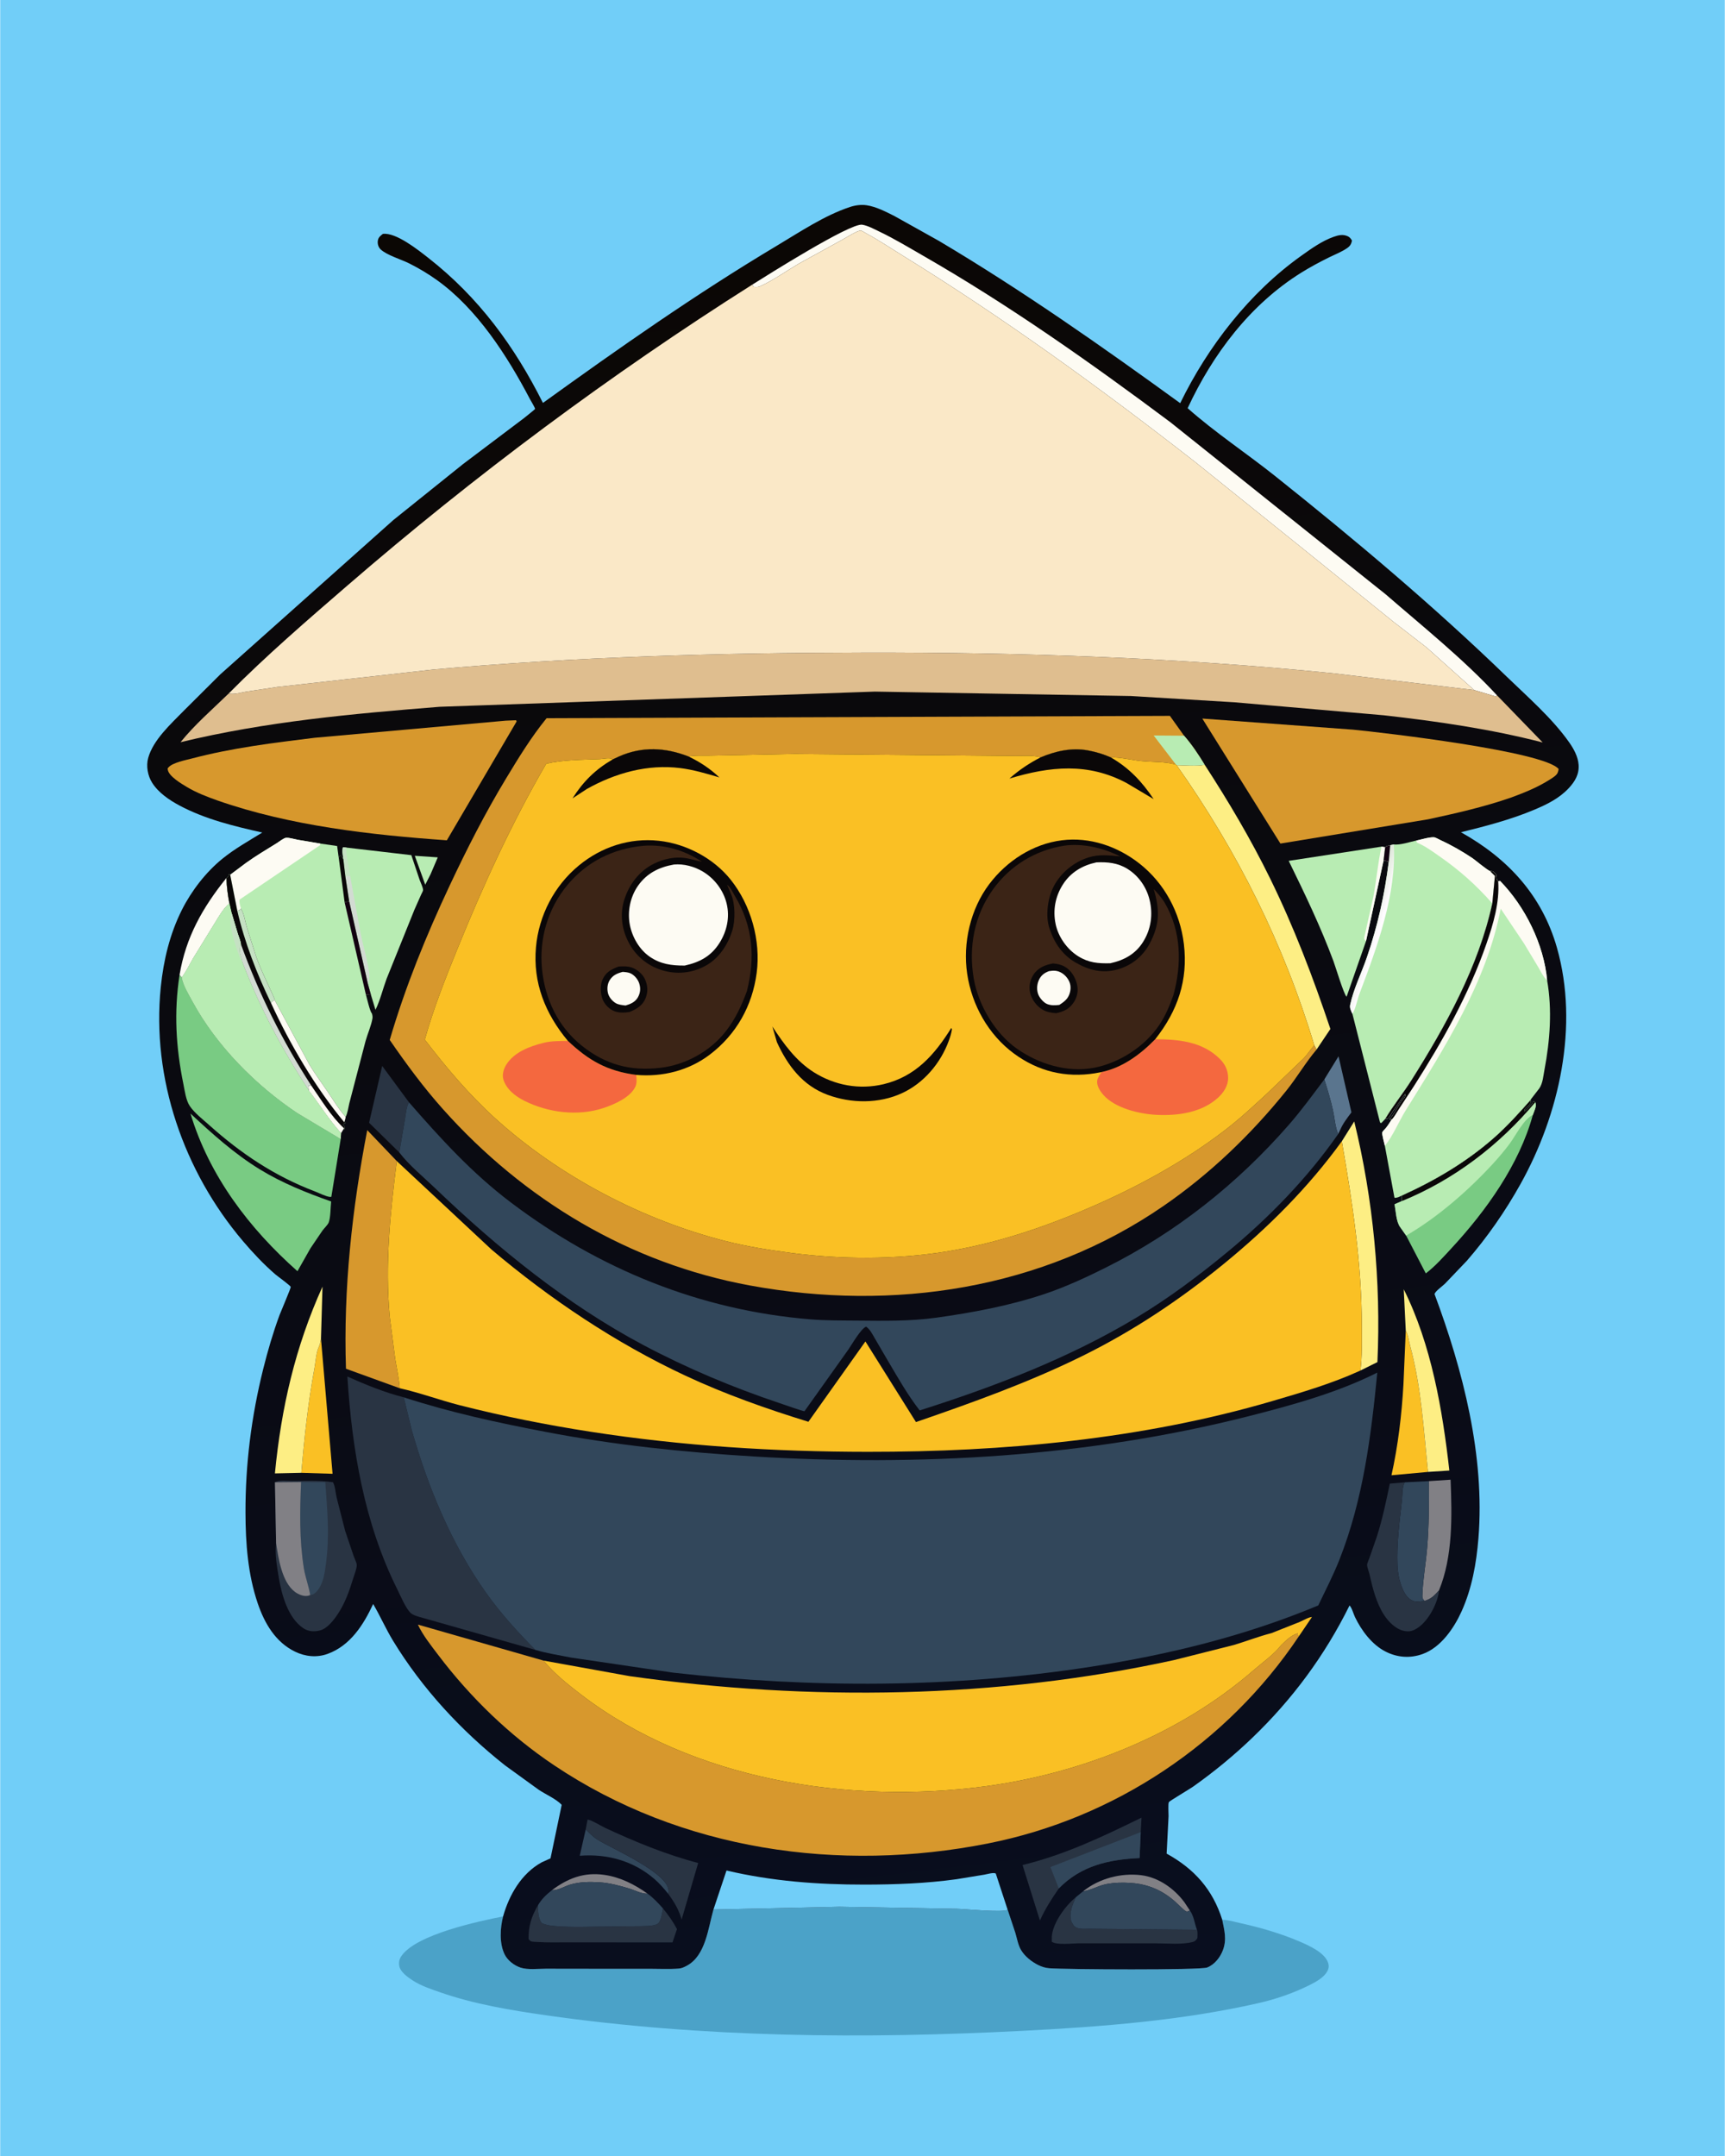 <svg version="1.1" xmlns="http://www.w3.org/2000/svg" style="display: block;" viewBox="0 0 1638 2048" width="1024" height="1280">
<defs>
	<linearGradient id="Gradient1" gradientUnits="userSpaceOnUse" x1="742.011" y1="175.944" x2="950.587" y2="1892.38">
		<stop class="stop0" offset="0" stop-opacity="1" stop-color="rgb(11,7,4)"/>
		<stop class="stop1" offset="1" stop-opacity="1" stop-color="rgb(9,14,31)"/>
	</linearGradient>
	<linearGradient id="Gradient2" gradientUnits="userSpaceOnUse" x1="1298.47" y1="880.083" x2="1309.35" y2="883.485">
		<stop class="stop0" offset="0" stop-opacity="1" stop-color="rgb(224,233,220)"/>
		<stop class="stop1" offset="1" stop-opacity="1" stop-color="rgb(255,252,255)"/>
	</linearGradient>
</defs>
<path transform="translate(0,0)" fill="rgb(113,206,248)" d="M -0 -0 L 1638 0 L 1638 2048 L -0 2048 L -0 -0 z"/>
<path transform="translate(0,0)" fill="rgb(75,162,200)" d="M 677.434 1813.9 L 797.047 1811.24 L 908.681 1813.18 C 916.502 1813.35 952.123 1817.04 956.865 1814.12 L 964.145 1836 C 965.738 1841.29 966.773 1847.69 969.605 1852.41 C 973.232 1858.45 979.607 1863.46 985.841 1866.58 C 989.276 1868.29 992.55 1869.33 996.393 1869.64 C 1011.69 1870.86 1139.69 1871.59 1146.4 1868.94 C 1153.45 1866.16 1158.88 1859.18 1161.42 1852.2 C 1165.11 1842.06 1162.69 1833.74 1160.69 1823.61 C 1166.18 1823.68 1172.61 1825.62 1178 1826.81 C 1196.9 1830.99 1216.17 1836.58 1234 1844.21 C 1242.81 1847.98 1258.11 1854.72 1261.23 1864.5 C 1262.25 1867.69 1261.88 1870.09 1260.19 1873 C 1257.02 1878.45 1249.77 1882.56 1244.28 1885.31 C 1228.55 1893.2 1212.2 1898.88 1195.04 1902.79 C 1122.12 1919.43 1045.59 1925.26 971.101 1929.1 C 820.601 1936.88 667.609 1935.7 518.236 1914.31 C 484.701 1909.51 450.175 1903.78 418.106 1892.59 C 409.047 1889.43 399.632 1886.37 391.543 1881.08 C 386.968 1878.08 379.99 1873.17 379.024 1867.43 C 378.389 1863.66 379.097 1860.84 381.269 1857.75 C 395.517 1837.52 454.331 1824.98 477.635 1820.44 C 474.816 1831.52 473.953 1845.79 478.99 1856.32 C 481.806 1862.2 488.108 1867.01 494.167 1869.04 C 501.079 1871.35 510.928 1870.09 518.317 1870.1 L 567.922 1870.17 L 617.065 1870.17 C 626.12 1870.17 635.482 1870.68 644.5 1869.96 C 647.352 1869.74 649.832 1868.52 652.312 1867.17 C 670.053 1857.53 672.4 1831.62 677.434 1813.9 z"/>
<path transform="translate(0,0)" fill="url(#Gradient1)" d="M 477.635 1820.44 C 483.415 1799.95 495.047 1779.64 514.316 1769.03 L 522.677 1765.26 L 533.301 1714.42 C 528.039 1708.84 518.062 1704.5 511.506 1700.14 L 479.521 1676.98 C 437.712 1643.91 400.891 1604.15 373.11 1558.56 C 366.224 1547.26 360.926 1535.05 354.227 1523.65 C 345.062 1543.44 332.477 1563.2 311.037 1571.01 C 300.747 1574.76 289.819 1573.67 280.049 1568.93 C 261.412 1559.87 251.013 1541.96 244.572 1522.98 C 235.218 1495.41 233.045 1466.02 232.962 1437.09 C 232.828 1390.84 238.606 1345.32 249.788 1300.42 C 254.089 1283.15 259.118 1265.97 265.271 1249.27 C 266.313 1246.44 276.211 1223.35 275.943 1222.45 C 275.534 1221.07 263.275 1212.22 261.397 1210.6 C 250.27 1200.99 240.04 1190.11 230.53 1178.91 C 174.387 1112.82 143.612 1024.41 152.519 937.5 C 155.135 911.979 161.084 887.066 172.683 864.053 C 181.73 846.104 195.379 828.444 210.99 815.751 C 222.772 806.171 236.036 798.791 248.913 790.843 C 222.109 784.808 194.82 778.236 170.424 765.243 C 160.606 760.014 150.264 753.042 144.234 743.433 C 140.08 736.812 138.439 727.572 140.558 719.941 C 145.331 702.755 162.098 687.689 174.243 675.246 L 209.116 640.528 L 373.424 493.972 L 439.731 440.732 L 497.5 397.163 C 498.446 396.428 508.003 388.746 508.019 388.522 C 508.097 387.365 503.86 380.482 503.131 379.092 C 481.636 338.113 452.983 293.441 414.902 266.127 C 406.541 260.13 397.7 254.849 388.506 250.236 C 380.698 246.319 367.656 242.602 361.472 237.037 C 358.941 234.76 357.954 230.812 358.9 227.543 C 359.611 225.083 361.548 223.643 363.5 222.164 C 376.032 220.662 396.915 237.395 406.676 245.035 C 454.445 282.423 488.473 328.878 515.475 382.742 C 587.831 330.58 660.831 279.295 737.461 233.529 C 759.257 220.511 782.87 204.609 807.098 196.625 C 812.116 194.971 817.743 194.182 823 194.986 C 831.979 196.359 841.117 201.088 849.194 205.152 L 891.59 228.831 C 971.033 276.053 1046.03 328.745 1120.75 382.976 C 1147.11 328.948 1186.43 278.163 1235.61 243.061 C 1245.12 236.276 1255.44 228.864 1266.5 224.959 C 1271.05 223.353 1275.38 222.32 1279.97 224.463 C 1281.88 225.352 1282.84 226.758 1283.9 228.5 C 1283.19 232.076 1282.02 233.854 1278.89 235.968 C 1273.92 239.324 1267.99 241.607 1262.6 244.259 C 1253.5 248.741 1244.33 253.643 1235.72 259.007 C 1187.2 289.243 1151.66 336.374 1127.83 387.748 C 1153.79 410.815 1183.66 430.466 1210.87 452.173 C 1286.87 512.795 1361.31 575.406 1431.19 643.054 C 1451.09 662.318 1474.18 682.392 1490.15 705.103 C 1494.57 711.378 1498.59 718.705 1499.16 726.5 C 1499.81 735.528 1495.61 742.503 1489.66 748.829 C 1480.52 758.538 1469.15 764.069 1457.06 769.172 C 1434.67 778.615 1410.93 784.741 1387.41 790.565 C 1431.93 815.397 1464.41 850.481 1478.57 900.237 C 1499.67 974.382 1480.89 1058.44 1444.01 1124.65 C 1429.62 1150.47 1412.42 1175.28 1393.04 1197.59 L 1372.12 1219.5 C 1369.7 1221.83 1363.07 1226.47 1362.31 1229.24 C 1389.38 1301.74 1410.29 1383.14 1404.02 1461.1 C 1402.1 1484.95 1397.87 1508.85 1387.94 1530.79 C 1380.72 1546.73 1368.26 1564.97 1351 1571.17 C 1339.15 1575.42 1327.03 1574.56 1315.81 1568.85 C 1302.84 1562.25 1292.92 1548.89 1286.74 1536.03 C 1285.33 1533.08 1283.81 1527.23 1281.59 1525.06 C 1258.09 1572.54 1227.46 1614.02 1189.22 1650.77 C 1171.83 1667.49 1152.6 1683.3 1132.88 1697.22 C 1129.91 1699.31 1110.52 1710.84 1110.01 1711.81 C 1109.08 1713.61 1109.77 1722.73 1109.7 1725.19 L 1107.87 1760.78 C 1134.19 1775.26 1151.61 1794.83 1160.69 1823.61 C 1162.69 1833.74 1165.11 1842.06 1161.42 1852.2 C 1158.88 1859.18 1153.45 1866.16 1146.4 1868.94 C 1139.69 1871.59 1011.69 1870.86 996.393 1869.64 C 992.55 1869.33 989.276 1868.29 985.841 1866.58 C 979.607 1863.46 973.232 1858.45 969.605 1852.41 C 966.773 1847.69 965.738 1841.29 964.145 1836 L 956.865 1814.12 C 952.123 1817.04 916.502 1813.35 908.681 1813.18 L 797.047 1811.24 L 677.434 1813.9 C 672.4 1831.62 670.053 1857.53 652.312 1867.17 C 649.832 1868.52 647.352 1869.74 644.5 1869.96 C 635.482 1870.68 626.12 1870.17 617.065 1870.17 L 567.922 1870.17 L 518.317 1870.1 C 510.928 1870.09 501.079 1871.35 494.167 1869.04 C 488.108 1867.01 481.806 1862.2 478.99 1856.32 C 473.953 1845.79 474.816 1831.52 477.635 1820.44 z"/>
<path transform="translate(0,0)" fill="rgb(184,236,179)" d="M 393.782 812.924 L 415.591 814.412 L 408.81 830.309 L 403.694 840.382 L 393.782 812.924 z"/>
<path transform="translate(0,0)" fill="rgb(129,128,133)" d="M 523.98 1795.52 C 539.102 1784.16 554.536 1778.19 573.754 1780.95 C 588.975 1783.13 602.464 1790 614.868 1798.82 C 608.948 1799.06 603 1795.62 597.366 1793.92 C 588.356 1791.21 578.877 1788.64 569.463 1788.04 C 560.129 1787.45 549.949 1787.5 540.975 1790.32 C 536.177 1791.83 530.479 1795.32 525.518 1795.51 L 523.98 1795.52 z"/>
<path transform="translate(0,0)" fill="rgb(129,128,133)" d="M 1028.49 1796.58 C 1043.6 1784.42 1064.43 1778.92 1083.65 1781.26 C 1100.1 1783.26 1115.15 1793.97 1124.82 1807.07 L 1129.92 1814.76 C 1128.95 1815.15 1128.04 1816.04 1127 1815.92 C 1125.15 1815.71 1117.07 1807.27 1115.24 1805.73 C 1106.38 1798.25 1098.15 1793.64 1087 1790.68 C 1076.13 1787.79 1058.38 1787.37 1047.43 1790.5 C 1041.72 1792.13 1035.62 1795.33 1029.93 1796.35 L 1028.49 1796.58 z"/>
<path transform="translate(0,0)" fill="rgb(50,71,91)" d="M 556.134 1737.7 C 559.653 1741.25 563.109 1744.81 567.358 1747.5 C 580.56 1755.83 635.382 1779.2 634.813 1796.48 L 634.7 1798.11 L 634.636 1799.2 C 630.618 1794.14 626.389 1789.27 621.5 1785.01 C 601.458 1767.57 576.391 1760.79 550.446 1762.81 L 556.134 1737.7 z"/>
<path transform="translate(0,0)" fill="rgb(90,117,142)" d="M 1257.62 1025.37 L 1271.13 1003.39 L 1283.38 1056.65 C 1279.43 1061.97 1275.5 1066.9 1272.84 1073 L 1270.82 1077.2 C 1267.89 1070.42 1267.5 1062.2 1265.91 1055 C 1263.73 1045.06 1260.75 1035.05 1257.62 1025.37 z"/>
<path transform="translate(0,0)" fill="rgb(253,251,243)" d="M 214.831 834.021 C 215.125 842.233 216.101 850.12 217.677 858.179 C 211.736 863.131 207.903 870.384 203.825 876.867 L 183.434 910.01 C 179.872 916.042 176.679 922.993 172.441 928.503 L 170.32 926.156 C 176.268 890.208 192.272 862.043 214.831 834.021 z"/>
<path transform="translate(0,0)" fill="rgb(41,52,67)" d="M 379.03 1094.71 L 350.343 1066.52 L 362.818 1012.56 L 388.263 1047.1 C 385.711 1051.33 385.359 1057.68 384.5 1062.58 L 379.03 1094.71 z"/>
<path transform="translate(0,0)" fill="rgb(250,192,36)" d="M 286.023 1399.05 C 288.808 1365.3 292.406 1332.67 298.512 1299.34 C 299.651 1293.12 300.082 1284.71 302.732 1279.15 C 303.857 1276.79 304.195 1274.15 304.664 1271.6 L 315.667 1399.96 L 286.023 1399.05 z"/>
<path transform="translate(0,0)" fill="rgb(41,52,67)" d="M 1136.65 1833.06 C 1137.56 1835 1137.08 1838.81 1137.09 1841 C 1135.68 1843.11 1135.04 1844.09 1132.5 1844.74 C 1122.08 1847.42 1108.01 1845.96 1097.12 1845.98 L 1024.72 1845.96 C 1018.22 1845.97 1003.7 1847.87 998.784 1844.5 L 998.793 1839.5 C 999.827 1826.36 1011.81 1810.17 1021.66 1802.15 C 1018.57 1808.94 1014.91 1817.26 1017.26 1824.87 C 1017.57 1825.88 1018.14 1826.62 1018.67 1827.5 L 1019.41 1828.82 C 1022.66 1833.09 1029.25 1832.14 1033.96 1832.12 L 1136.65 1833.06 z"/>
<path transform="translate(0,0)" fill="rgb(129,128,133)" d="M 1356.91 1406.94 L 1377.57 1405.58 C 1378.92 1440.08 1379.85 1478.32 1366.54 1510.78 C 1363.02 1514.66 1360.3 1517.82 1355.34 1519.81 L 1354.47 1520.17 L 1352.77 1520.78 C 1350.57 1518.12 1350.69 1517.53 1350.83 1514.08 C 1351.41 1499.53 1354.12 1484.77 1355.33 1470.22 C 1357.09 1449.05 1357.1 1428.15 1356.91 1406.94 z"/>
<path transform="translate(0,0)" fill="rgb(41,52,67)" d="M 510.715 1809.91 C 511.028 1815.75 510.723 1821.8 514.248 1826.75 C 517.866 1828.38 521.342 1829.06 525.281 1829.44 C 543.216 1831.18 562.43 1830 580.5 1829.97 L 608.739 1829.68 C 613.182 1829.55 618.75 1829.66 622.932 1828.17 C 625.298 1827.33 626.15 1825.75 627.063 1823.5 C 628.35 1820.34 628.806 1816.23 629.504 1812.84 C 634.611 1819.09 639.032 1825.29 642.793 1832.46 L 638.545 1845.09 L 535.587 1845.07 C 527.604 1845.02 519.419 1845.3 511.469 1844.76 C 509.772 1844.65 505.458 1844.69 504 1843.99 C 503.125 1843.57 502.585 1842.66 501.878 1842 C 501.531 1830.08 504.673 1820.09 510.715 1809.91 z"/>
<path transform="translate(0,0)" fill="rgb(250,192,36)" d="M 1334.99 1263.95 C 1337.5 1268.4 1337.79 1273.36 1339.1 1278.22 C 1349.82 1317.88 1351.93 1357.67 1356.12 1398.19 L 1321.42 1401.36 C 1327.67 1373.36 1331.16 1343.73 1332.79 1315.08 L 1334.99 1263.95 z"/>
<path transform="translate(0,0)" fill="rgb(41,52,67)" d="M 556.134 1737.7 L 557.854 1728.53 C 559.976 1727.97 571.656 1734.95 574.56 1736.31 C 602.682 1749.42 632.848 1761.84 662.925 1769.68 L 647.184 1823.47 C 644.696 1814.3 640.246 1806.82 634.636 1799.2 L 634.7 1798.11 L 634.813 1796.48 C 635.382 1779.2 580.56 1755.83 567.358 1747.5 C 563.109 1744.81 559.653 1741.25 556.134 1737.7 z"/>
<path transform="translate(0,0)" fill="rgb(253,238,132)" d="M 1334.99 1263.95 L 1333.07 1224.7 C 1359.27 1277.1 1369.89 1339.14 1376.38 1396.88 L 1356.12 1398.19 C 1351.93 1357.67 1349.82 1317.88 1339.1 1278.22 C 1337.79 1273.36 1337.5 1268.4 1334.99 1263.95 z"/>
<path transform="translate(0,0)" fill="rgb(50,71,91)" d="M 1333.91 1408.07 L 1356.91 1406.94 C 1357.1 1428.15 1357.09 1449.05 1355.33 1470.22 C 1354.12 1484.77 1351.41 1499.53 1350.83 1514.08 C 1350.69 1517.53 1350.57 1518.12 1352.77 1520.78 C 1349.26 1520.95 1344.61 1521.95 1341.34 1520.45 C 1335.28 1517.68 1332.3 1510.84 1330.29 1504.88 C 1328.39 1499.25 1327.36 1492.99 1327.12 1487.07 C 1326.27 1466.58 1329.03 1445.8 1331.32 1425.46 C 1331.96 1419.74 1331.31 1413.27 1333.91 1408.07 z"/>
<path transform="translate(0,0)" fill="rgb(253,238,132)" d="M 286.023 1399.05 L 260.912 1399.6 C 266.955 1337.19 280.198 1279.5 306.107 1222.19 L 304.664 1271.6 C 304.195 1274.15 303.857 1276.79 302.732 1279.15 C 300.082 1284.71 299.651 1293.12 298.512 1299.34 C 292.406 1332.67 288.808 1365.3 286.023 1399.05 z"/>
<path transform="translate(0,0)" fill="rgb(41,52,67)" d="M 1005.44 1793.85 C 998.453 1804.1 992.659 1812.97 987.523 1824.32 L 971.021 1771.62 C 1011.06 1761.84 1047.21 1744.65 1083.99 1726.58 L 1083.27 1740.37 L 1082.18 1764.98 C 1052.88 1766.42 1026.77 1772.08 1005.44 1793.85 z"/>
<path transform="translate(0,0)" fill="rgb(50,71,91)" d="M 1005.44 1793.85 L 997.502 1773.53 L 1083.27 1740.37 L 1082.18 1764.98 C 1052.88 1766.42 1026.77 1772.08 1005.44 1793.85 z"/>
<path transform="translate(0,0)" fill="rgb(253,238,132)" d="M 1274.25 1084.11 L 1286.05 1065.28 C 1304.17 1139.25 1311.5 1217.78 1308.07 1293.87 L 1291.9 1301.89 C 1293.63 1288.25 1293.26 1274.04 1293.25 1260.29 C 1293.2 1200.57 1284.47 1142.75 1274.25 1084.11 z"/>
<path transform="translate(0,0)" fill="rgb(41,52,67)" d="M 1366.54 1510.78 L 1366.28 1513.02 C 1364.39 1524.64 1356.18 1539.66 1346.5 1546.23 C 1342.1 1549.23 1338.3 1550.36 1333 1549.14 C 1325.31 1547.37 1318.66 1540.59 1314.44 1534.16 C 1307.01 1522.82 1303.5 1508.54 1300.56 1495.48 C 1299.99 1492.93 1298.35 1489.04 1298.24 1486.57 C 1298.18 1485.18 1299.95 1481.41 1300.47 1479.91 L 1307.5 1459.7 C 1312.76 1443.36 1316.35 1426.1 1319.84 1409.29 L 1333.91 1408.07 C 1331.31 1413.27 1331.96 1419.74 1331.32 1425.46 C 1329.03 1445.8 1326.27 1466.58 1327.12 1487.07 C 1327.36 1492.99 1328.39 1499.25 1330.29 1504.88 C 1332.3 1510.84 1335.28 1517.68 1341.34 1520.45 C 1344.61 1521.95 1349.26 1520.95 1352.77 1520.78 L 1354.47 1520.17 L 1355.34 1519.81 C 1360.3 1517.82 1363.02 1514.66 1366.54 1510.78 z"/>
<path transform="translate(0,0)" fill="rgb(50,71,91)" d="M 1028.49 1796.58 L 1029.93 1796.35 C 1035.62 1795.33 1041.72 1792.13 1047.43 1790.5 C 1058.38 1787.37 1076.13 1787.79 1087 1790.68 C 1098.15 1793.64 1106.38 1798.25 1115.24 1805.73 C 1117.07 1807.27 1125.15 1815.71 1127 1815.92 C 1128.04 1816.04 1128.95 1815.15 1129.92 1814.76 C 1133.75 1819.93 1134.38 1827.06 1136.65 1833.06 L 1033.96 1832.12 C 1029.25 1832.14 1022.66 1833.09 1019.41 1828.82 L 1018.67 1827.5 C 1018.14 1826.62 1017.57 1825.88 1017.26 1824.87 C 1014.91 1817.26 1018.57 1808.94 1021.66 1802.15 L 1028.49 1796.58 z"/>
<path transform="translate(0,0)" fill="rgb(50,71,91)" d="M 523.98 1795.52 L 525.518 1795.51 C 530.479 1795.32 536.177 1791.83 540.975 1790.32 C 549.949 1787.5 560.129 1787.45 569.463 1788.04 C 578.877 1788.64 588.356 1791.21 597.366 1793.92 C 603 1795.62 608.948 1799.06 614.868 1798.82 C 620.475 1802.85 624.913 1807.72 629.504 1812.84 C 628.806 1816.23 628.35 1820.34 627.063 1823.5 C 626.15 1825.75 625.298 1827.33 622.932 1828.17 C 618.75 1829.66 613.182 1829.55 608.739 1829.68 L 580.5 1829.97 C 562.43 1830 543.216 1831.18 525.281 1829.44 C 521.342 1829.06 517.866 1828.38 514.248 1826.75 C 510.723 1821.8 511.028 1815.75 510.715 1809.91 C 514.103 1804.02 518.677 1799.67 523.98 1795.52 z"/>
<path transform="translate(0,0)" fill="rgb(253,238,132)" d="M 1117.36 726.839 C 1126.02 726.991 1135.52 727.967 1144.07 726.562 C 1166.62 761.299 1187.75 796.985 1206.01 834.189 C 1228.88 880.794 1246.91 928.301 1263.41 977.427 L 1250.25 997.029 L 1248.13 993.029 C 1219.34 897.132 1175.09 808.537 1117.36 726.839 z"/>
<path transform="translate(0,0)" fill="rgb(121,203,131)" d="M 180.712 1057.79 C 201.505 1077.08 222.348 1095.95 246.626 1110.82 C 267.792 1123.78 290.996 1133.07 314.338 1141.31 C 313.677 1146.86 313.867 1156.2 312.021 1161.21 C 311.232 1163.35 307.684 1166.77 306.138 1168.84 L 294.62 1185.84 L 282.333 1207.53 C 236.585 1166.98 198.58 1117.05 180.712 1057.79 z"/>
<path transform="translate(0,0)" fill="rgb(184,236,179)" d="M 1311.92 804.242 L 1315.41 804.768 L 1313.9 817.462 L 1297.27 893.885 L 1278.78 946.823 C 1276.13 944.531 1268.34 918.469 1266.31 912.996 C 1254.14 880.272 1239.13 849.046 1223.81 817.734 L 1311.92 804.242 z"/>
<path transform="translate(0,0)" fill="rgb(253,251,243)" d="M 1311.92 804.242 L 1315.41 804.768 L 1313.9 817.462 L 1297.27 893.885 L 1296.18 892.951 C 1295.19 891.827 1295.53 890.789 1295.79 889.479 L 1304.3 851.485 C 1307.18 835.712 1308.5 819.985 1311.92 804.242 z"/>
<path transform="translate(0,0)" fill="rgb(184,236,179)" d="M 325.908 816.226 C 325.456 812.55 324.442 808.378 325.526 804.785 L 328.877 805.129 L 390.483 812.313 L 398.388 835.875 C 399.186 838.049 401.712 843.355 401.631 845.526 C 401.594 846.502 400.233 848.78 399.805 849.773 L 393.489 863.984 L 366.966 929.807 C 363.469 939.302 360.849 950.266 356.427 959.252 L 352.117 945.012 L 349.339 935.07 L 331.463 856.179 L 327.733 831.804 L 325.908 816.226 z"/>
<path transform="translate(0,0)" fill="rgb(197,225,195)" d="M 325.908 816.226 C 325.456 812.55 324.442 808.378 325.526 804.785 L 328.877 805.129 C 328.336 813.902 331.415 823.44 332.37 832.272 L 327.733 831.804 L 325.908 816.226 z"/>
<path transform="translate(0,0)" fill="rgb(210,219,210)" d="M 327.733 831.804 L 332.37 832.272 L 342.48 887.566 C 344.922 899.314 348.57 911.15 350.303 922.982 C 350.796 926.352 350.769 929.219 349.976 932.549 L 349.611 934.125 L 349.339 935.07 L 331.463 856.179 L 327.733 831.804 z"/>
<path transform="translate(0,0)" fill="rgb(113,206,248)" d="M 677.434 1813.9 L 689.827 1776.82 C 733.203 1787 776.525 1790.24 820.959 1790.2 C 849.992 1790.18 879.346 1789.09 908.134 1785.11 L 934.673 1780.77 C 937.352 1780.3 943.596 1778.41 945.591 1779.69 L 956.865 1814.12 C 952.123 1817.04 916.502 1813.35 908.681 1813.18 L 797.047 1811.24 L 677.434 1813.9 z"/>
<path transform="translate(0,0)" fill="rgb(121,203,131)" d="M 1453.67 1044.69 C 1453.58 1045.56 1453.64 1047.51 1453.3 1048.23 C 1451.9 1051.22 1447.19 1052.23 1447.5 1056 C 1450 1053.57 1454.97 1049.89 1455.75 1046.51 L 1457.3 1046.33 L 1458.03 1047.01 C 1459.56 1051.06 1457.07 1055.07 1455.68 1059.12 C 1442.85 1106.16 1411.3 1150.15 1378.6 1185.52 C 1371.08 1193.66 1362.86 1202.96 1354.02 1209.62 L 1335.35 1173.69 L 1329.57 1165.5 C 1325.85 1160.24 1325.54 1150.31 1324.36 1143.94 L 1331.23 1140.95 L 1331.36 1135.6 C 1363.06 1121.22 1392.83 1103.68 1419.03 1080.58 C 1431.56 1069.53 1442.61 1057.18 1453.67 1044.69 z"/>
<path transform="translate(0,0)" fill="rgb(184,236,179)" d="M 1453.67 1044.69 C 1453.58 1045.56 1453.64 1047.51 1453.3 1048.23 C 1451.9 1051.22 1447.19 1052.23 1447.5 1056 C 1450 1053.57 1454.97 1049.89 1455.75 1046.51 L 1457.3 1046.33 L 1458.03 1047.01 C 1459.56 1051.06 1457.07 1055.07 1455.68 1059.12 C 1447.31 1062.68 1439.15 1079.07 1433.66 1086.43 C 1428.73 1093.04 1423.28 1099.51 1417.7 1105.57 C 1394.47 1130.8 1365.16 1156.5 1335.35 1173.69 L 1329.57 1165.5 C 1325.85 1160.24 1325.54 1150.31 1324.36 1143.94 L 1331.23 1140.95 L 1331.36 1135.6 C 1363.06 1121.22 1392.83 1103.68 1419.03 1080.58 C 1431.56 1069.53 1442.61 1057.18 1453.67 1044.69 z"/>
<path transform="translate(0,0)" fill="rgb(10,7,8)" d="M 1453.67 1044.69 C 1453.58 1045.56 1453.64 1047.51 1453.3 1048.23 C 1451.9 1051.22 1447.19 1052.23 1447.5 1056 C 1450 1053.57 1454.97 1049.89 1455.75 1046.51 L 1457.3 1046.33 L 1458.03 1047.01 C 1423.65 1087.91 1380.93 1120.64 1331.23 1140.95 L 1331.36 1135.6 C 1363.06 1121.22 1392.83 1103.68 1419.03 1080.58 C 1431.56 1069.53 1442.61 1057.18 1453.67 1044.69 z"/>
<path transform="translate(0,0)" fill="rgb(215,152,45)" d="M 379.442 1318.7 L 328.409 1300.18 C 325.838 1224.19 334.275 1148.06 348.602 1073.51 L 376.687 1102.94 C 370.46 1152.4 365.336 1200.76 369.955 1250.62 L 375.15 1290.72 C 376.646 1299.98 378.787 1309.33 379.442 1318.7 z"/>
<path transform="translate(0,0)" fill="rgb(41,52,67)" d="M 260.945 1408.06 C 264.778 1405.64 272.895 1406.81 277.403 1406.82 C 290.1 1406.84 303.544 1406.02 316.103 1408 C 318.206 1411.98 318.469 1417.9 319.476 1422.32 L 327.646 1454.25 L 335.661 1477.94 C 336.439 1480.22 338.524 1484.31 338.662 1486.5 C 338.854 1489.56 336.218 1496.2 335.262 1499.33 C 331.673 1511.06 327.629 1522.61 320.822 1532.92 C 316.892 1538.88 310.698 1547.11 303.429 1548.86 C 297.863 1550.2 292.447 1549.77 287.698 1546.53 C 273.442 1536.81 267.326 1515.09 264.672 1499.01 C 262.921 1488.4 260.69 1476.62 262.046 1465.9 L 260.945 1408.06 z"/>
<path transform="translate(0,0)" fill="rgb(50,71,91)" d="M 285.77 1407.84 L 308.752 1408.01 C 310.71 1434.95 312.997 1459.05 309.305 1486 C 308.096 1494.83 306.906 1504.14 301.015 1511.24 C 299.1 1513.55 297.43 1514.77 294.4 1515.16 C 293.166 1506.7 289.793 1498.4 288.415 1489.77 C 284.066 1462.55 284.603 1435.29 285.77 1407.84 z"/>
<path transform="translate(0,0)" fill="rgb(129,128,133)" d="M 260.945 1408.06 L 285.77 1407.84 C 284.603 1435.29 284.066 1462.55 288.415 1489.77 C 289.793 1498.4 293.166 1506.7 294.4 1515.16 C 293.324 1515.61 293.54 1515.56 292.079 1515.88 C 288.213 1516.71 283.045 1514.46 279.995 1512.19 C 267.43 1502.83 264.264 1480.16 262.046 1465.9 L 260.945 1408.06 z"/>
<path transform="translate(0,0)" fill="rgb(253,251,243)" d="M 714.275 270.401 C 728.715 261.338 807.167 211.765 818.673 213.454 C 823.855 214.214 830.285 217.713 834.972 219.958 C 849.359 226.847 863.072 235.154 876.894 243.095 C 958.649 290.064 1036.15 344.822 1111.6 401.209 L 1315.87 564.523 C 1351.61 595.505 1389.61 625.939 1421.84 660.69 L 1420.13 661.516 L 1399.98 655.497 L 1354.76 615.001 L 1323.62 590.906 L 1237.2 521.071 L 1134.61 438.565 C 1044.98 368.671 952.772 301.743 856 242.047 C 845.343 235.472 834.829 228.399 823.824 222.433 C 822.758 221.855 818.197 218.994 817.393 219.021 C 813.628 219.146 804.511 225.159 800.735 227.191 L 758.285 250.565 C 746.501 257.574 733.968 266.435 721.586 271.999 C 719.589 272.897 717.615 272.788 715.5 272.51 L 714.275 270.401 z"/>
<path transform="translate(0,0)" fill="rgb(121,203,131)" d="M 323.41 1081.9 L 314.509 1136.87 L 313.062 1136.95 C 308.885 1136.4 303.101 1133.35 299.071 1131.81 C 260.636 1117.17 228.918 1095.95 198.395 1068.65 C 192.512 1063.39 184.555 1057.26 180.125 1050.73 C 176.361 1045.19 175.291 1036.19 173.958 1029.63 C 166.858 994.668 164.912 961.539 170.32 926.156 L 172.441 928.503 C 174.015 936.522 178.823 944.17 182.676 951.273 C 205.41 993.181 242.554 1030.67 282 1057.1 L 323.41 1081.9 z"/>
<path transform="translate(0,0)" fill="rgb(41,52,67)" d="M 508.289 1567.26 L 407.082 1538.47 C 402.917 1537.09 393.414 1535.27 390.214 1532.52 C 385.274 1528.27 380.068 1515.54 377.012 1509.41 C 345.811 1446.81 334.12 1376.75 329.731 1307.57 C 346.796 1315.25 365.165 1322.72 383.285 1327.32 L 390.897 1358.62 C 406.434 1412.98 428.593 1466.72 461.474 1513.04 C 475.501 1532.8 491.322 1550.08 508.289 1567.26 z"/>
<path transform="translate(0,0)" fill="rgb(184,236,179)" d="M 1345.02 798.428 C 1349.88 797.455 1356.94 795.149 1361.74 795.336 C 1363.23 795.394 1367.02 797.634 1368.49 798.307 C 1378.76 802.997 1388.92 808.898 1398.32 815.165 C 1400.63 816.703 1413.01 827.114 1414.98 827.332 L 1419.67 832.033 L 1417.19 858.163 C 1404.18 918.042 1372.95 974.592 1340.43 1026.07 C 1332.54 1038.56 1323.02 1050.27 1315.46 1062.9 L 1311.79 1066.77 L 1310.59 1066.42 L 1284.3 962.993 C 1283.06 960.255 1281.54 957.57 1282.18 954.5 C 1285.34 939.523 1293.02 924.126 1298.03 909.5 C 1308.24 879.68 1314.92 849.854 1318.83 818.59 C 1317.15 818.051 1315.68 817.491 1313.9 817.462 L 1315.41 804.768 C 1316.78 803.572 1318.5 803.349 1320.23 802.87 L 1323.61 802.118 C 1329.25 803.013 1339.3 799.645 1345.02 798.428 z"/>
<path transform="translate(0,0)" fill="url(#Gradient2)" d="M 1320.23 802.87 L 1323.61 802.118 C 1326.44 849.181 1307.65 900.124 1291.14 943.606 C 1288.94 949.373 1287.46 958.119 1284.3 962.993 C 1283.06 960.255 1281.54 957.57 1282.18 954.5 C 1285.34 939.523 1293.02 924.126 1298.03 909.5 C 1308.24 879.68 1314.92 849.854 1318.83 818.59 C 1317.15 818.051 1315.68 817.491 1313.9 817.462 L 1315.41 804.768 C 1316.78 803.572 1318.5 803.349 1320.23 802.87 z"/>
<path transform="translate(0,0)" fill="rgb(18,1,16)" d="M 1315.41 804.768 C 1316.78 803.572 1318.5 803.349 1320.23 802.87 L 1318.83 818.59 C 1317.15 818.051 1315.68 817.491 1313.9 817.462 L 1315.41 804.768 z"/>
<path transform="translate(0,0)" fill="rgb(253,251,243)" d="M 1345.02 798.428 C 1349.88 797.455 1356.94 795.149 1361.74 795.336 C 1363.23 795.394 1367.02 797.634 1368.49 798.307 C 1378.76 802.997 1388.92 808.898 1398.32 815.165 C 1400.63 816.703 1413.01 827.114 1414.98 827.332 L 1419.67 832.033 L 1417.19 858.163 C 1401.98 840.848 1386.15 826.742 1367.23 813.577 C 1360.67 809.007 1353.71 803.798 1346.31 800.741 L 1345.69 800.5 L 1345.02 798.428 z"/>
<path transform="translate(0,0)" fill="rgb(215,152,45)" d="M 480.185 684.572 L 490 684.159 L 490.467 685.342 L 424.216 798.212 C 351.867 793.112 275.456 784.466 206.67 760.5 C 196.585 756.917 186.27 752.988 177.084 747.449 C 172.095 744.441 160.174 737.446 159.169 731.206 C 158.938 729.77 158.882 730.081 159.859 728.919 C 163.628 724.439 176.453 721.982 182.107 720.488 C 220.131 710.442 259.678 705.593 298.666 700.819 L 480.185 684.572 z"/>
<path transform="translate(0,0)" fill="rgb(215,152,45)" d="M 1141.75 682.567 L 1284.71 693.083 C 1313.1 695.846 1466.3 713.631 1480.19 730.5 C 1479.97 731.72 1479.78 732.903 1479.27 734.044 C 1478.07 736.723 1474.48 738.798 1472.09 740.337 C 1460.56 747.75 1448.05 752.792 1435.25 757.523 C 1409.55 766.469 1382.76 772.554 1356.18 778.277 L 1215.94 801.308 L 1141.75 682.567 z"/>
<path transform="translate(0,0)" fill="rgb(184,236,179)" d="M 1414.98 827.332 C 1418.51 827.784 1418.45 827.98 1420.78 830.72 C 1421.17 833.011 1420.98 835.603 1422.78 837.125 L 1424.5 836.732 C 1448.4 861.127 1466.22 897.212 1469.27 931.327 C 1474.14 958.976 1471.98 988.484 1466.77 1015.93 C 1465.66 1021.74 1465.23 1028.93 1461.83 1033.87 L 1453.62 1044.51 L 1453.67 1044.69 C 1442.61 1057.18 1431.56 1069.53 1419.03 1080.58 C 1392.83 1103.68 1363.06 1121.22 1331.36 1135.6 C 1328.98 1136.77 1327.01 1137.98 1324.27 1137.79 L 1315.14 1088.43 C 1314.69 1086.11 1312.14 1077.34 1312.67 1075.59 C 1312.92 1074.77 1315.48 1072.26 1316.15 1071.43 C 1318.19 1068.89 1319.9 1066.13 1321.62 1063.37 L 1319.54 1063.31 C 1324.32 1058.01 1327.49 1050.35 1332 1044.72 L 1333 1043.5 C 1334.27 1041.83 1334.8 1041.09 1334.5 1039 L 1322.5 1056 C 1321.61 1057.31 1319.39 1061.44 1318.21 1062.22 C 1317.43 1062.75 1316.38 1062.68 1315.46 1062.9 C 1323.02 1050.27 1332.54 1038.56 1340.43 1026.07 C 1372.95 974.592 1404.18 918.042 1417.19 858.163 L 1419.67 832.033 L 1414.98 827.332 z"/>
<path transform="translate(0,0)" fill="rgb(253,251,243)" d="M 1414.98 827.332 C 1418.51 827.784 1418.45 827.98 1420.78 830.72 C 1421.17 833.011 1420.98 835.603 1422.78 837.125 L 1424.5 836.732 C 1448.4 861.127 1466.22 897.212 1469.27 931.327 L 1468.77 930.862 C 1465.27 927.416 1463.19 922.634 1460.7 918.454 L 1447.23 896.073 L 1425.18 863.166 C 1411.66 933.085 1371.88 995.202 1334.92 1054.79 C 1328.34 1065.39 1322.9 1078.94 1315.14 1088.43 C 1314.69 1086.11 1312.14 1077.34 1312.67 1075.59 C 1312.92 1074.77 1315.48 1072.26 1316.15 1071.43 C 1318.19 1068.89 1319.9 1066.13 1321.62 1063.37 L 1319.54 1063.31 C 1324.32 1058.01 1327.49 1050.35 1332 1044.72 L 1333 1043.5 C 1334.27 1041.83 1334.8 1041.09 1334.5 1039 L 1322.5 1056 C 1321.61 1057.31 1319.39 1061.44 1318.21 1062.22 C 1317.43 1062.75 1316.38 1062.68 1315.46 1062.9 C 1323.02 1050.27 1332.54 1038.56 1340.43 1026.07 C 1372.95 974.592 1404.18 918.042 1417.19 858.163 L 1419.67 832.033 L 1414.98 827.332 z"/>
<path transform="translate(0,0)" fill="rgb(10,7,8)" d="M 1414.98 827.332 C 1418.51 827.784 1418.45 827.98 1420.78 830.72 C 1421.17 833.011 1420.98 835.603 1422.78 837.125 C 1424.21 857.28 1418.12 877.669 1411.58 896.569 C 1395.12 944.201 1369.69 989.491 1342.64 1031.88 L 1328.29 1053.78 C 1326.35 1056.68 1324.35 1060.57 1322 1063.1 L 1321.62 1063.37 L 1319.54 1063.31 C 1324.32 1058.01 1327.49 1050.35 1332 1044.72 L 1333 1043.5 C 1334.27 1041.83 1334.8 1041.09 1334.5 1039 L 1322.5 1056 C 1321.61 1057.31 1319.39 1061.44 1318.21 1062.22 C 1317.43 1062.75 1316.38 1062.68 1315.46 1062.9 C 1323.02 1050.27 1332.54 1038.56 1340.43 1026.07 C 1372.95 974.592 1404.18 918.042 1417.19 858.163 L 1419.67 832.033 L 1414.98 827.332 z"/>
<path transform="translate(0,0)" fill="rgb(184,236,179)" d="M 218.426 830.957 L 233.342 819.778 C 242.933 812.888 252.85 807.049 262.853 800.831 C 264.866 799.58 269.269 795.993 271.57 795.825 C 274.526 795.609 279.274 797.113 282.314 797.669 L 303.979 801.319 L 320.016 803.636 L 321.489 814.712 L 321.542 814.743 C 322.151 813.48 322.059 813.156 323.332 812.45 L 325.908 816.226 L 327.733 831.804 L 331.463 856.179 L 349.339 935.07 L 352.117 945.012 L 347.312 944.749 C 348.143 947.573 351.342 961.544 352.997 962.589 C 353.473 964.17 353.823 965.9 353.537 967.554 C 352.353 974.399 348.896 982.138 346.974 989.004 L 331.571 1048.05 C 330.657 1051.99 329.921 1057.36 328.121 1060.95 C 327.751 1062.72 327.463 1064.3 326.73 1065.95 L 328.08 1066.81 L 325.495 1067.75 C 327.362 1070.25 327.257 1070.16 326.984 1073.29 L 326.533 1071.77 L 323.711 1076.37 L 323.41 1081.9 L 282 1057.1 C 242.554 1030.67 205.41 993.181 182.676 951.273 C 178.823 944.17 174.015 936.522 172.441 928.503 C 176.679 922.993 179.872 916.042 183.434 910.01 L 203.825 876.867 C 207.903 870.384 211.736 863.131 217.677 858.179 C 216.101 850.12 215.125 842.233 214.831 834.021 C 216.808 832.78 216.602 832.537 217.25 830.25 L 218.426 830.957 z"/>
<path transform="translate(0,0)" fill="rgb(10,7,8)" d="M 321.542 814.743 C 322.151 813.48 322.059 813.156 323.332 812.45 L 325.908 816.226 L 327.733 831.804 L 331.463 856.179 L 327.096 857.048 L 321.542 814.743 z"/>
<path transform="translate(0,0)" fill="rgb(18,1,16)" d="M 327.096 857.048 L 331.463 856.179 L 349.339 935.07 L 352.117 945.012 L 347.312 944.749 L 327.096 857.048 z"/>
<path transform="translate(0,0)" fill="rgb(253,251,243)" d="M 218.426 830.957 L 233.342 819.778 C 242.933 812.888 252.85 807.049 262.853 800.831 C 264.866 799.58 269.269 795.993 271.57 795.825 C 274.526 795.609 279.274 797.113 282.314 797.669 L 303.979 801.319 L 303.873 802.801 L 227.393 854.5 C 226.938 857.64 227.851 860.217 228.699 863.225 C 227.245 864.658 227.178 864.876 225.185 865.16 L 218.426 830.957 z"/>
<path transform="translate(0,0)" fill="rgb(10,7,8)" d="M 214.831 834.021 C 216.808 832.78 216.602 832.537 217.25 830.25 L 218.426 830.957 L 225.185 865.16 C 227.178 864.876 227.245 864.658 228.699 863.225 C 231.618 868.016 232.536 874.906 234.08 880.344 L 243.339 909.455 C 248.241 923.017 254.988 936.063 260.747 949.287 L 260.589 949.855 L 293.774 1011.5 C 299.008 1020.18 305.095 1028.29 310.771 1036.68 C 316.359 1044.93 321.422 1053.53 328.121 1060.95 C 327.751 1062.72 327.463 1064.3 326.73 1065.95 L 328.08 1066.81 L 325.495 1067.75 C 327.362 1070.25 327.257 1070.16 326.984 1073.29 L 326.533 1071.77 L 323.711 1076.37 C 312.167 1063.61 303.734 1049.78 293.336 1036.25 C 267.743 997.023 246.162 956.82 229.592 912.953 C 229.911 912.131 229.016 910.077 228.742 909.113 C 227.433 904.506 226.443 901.47 228.664 897.073 C 228.368 894 226.601 890.046 225.679 887.036 L 219.689 866.939 L 217.677 858.179 C 216.101 850.12 215.125 842.233 214.831 834.021 z"/>
<path transform="translate(0,0)" fill="rgb(253,251,243)" d="M 293.336 1036.25 C 292.779 1034.25 292.61 1033.16 293.058 1031.13 L 295.33 1031.03 C 304.803 1044.58 314.298 1060.52 326.533 1071.77 L 323.711 1076.37 C 312.167 1063.61 303.734 1049.78 293.336 1036.25 z"/>
<path transform="translate(0,0)" fill="rgb(197,225,195)" d="M 228.699 863.225 C 231.618 868.016 232.536 874.906 234.08 880.344 L 243.339 909.455 C 248.241 923.017 254.988 936.063 260.747 949.287 L 260.589 949.855 C 259.078 950.819 258.262 951.291 257.204 952.774 C 243.807 925.14 232.073 895.102 225.185 865.16 C 227.178 864.876 227.245 864.658 228.699 863.225 z"/>
<path transform="translate(0,0)" fill="rgb(253,251,243)" d="M 257.204 952.774 C 258.262 951.291 259.078 950.819 260.589 949.855 L 293.774 1011.5 C 299.008 1020.18 305.095 1028.29 310.771 1036.68 C 316.359 1044.93 321.422 1053.53 328.121 1060.95 C 327.751 1062.72 327.463 1064.3 326.73 1065.95 C 299.17 1032.84 275.189 991.931 257.204 952.774 z"/>
<path transform="translate(0,0)" fill="rgb(210,219,210)" d="M 228.664 897.073 C 246.096 944.789 267.784 988.384 295.33 1031.03 L 293.058 1031.13 C 292.61 1033.16 292.779 1034.25 293.336 1036.25 C 267.743 997.023 246.162 956.82 229.592 912.953 C 229.911 912.131 229.016 910.077 228.742 909.113 C 227.433 904.506 226.443 901.47 228.664 897.073 z"/>
<path transform="translate(0,0)" fill="rgb(184,236,179)" d="M 217.677 858.179 L 219.689 866.939 L 225.679 887.036 C 226.601 890.046 228.368 894 228.664 897.073 C 226.443 901.47 227.433 904.506 228.742 909.113 C 229.016 910.077 229.911 912.131 229.592 912.953 C 246.162 956.82 267.743 997.023 293.336 1036.25 C 303.734 1049.78 312.167 1063.61 323.711 1076.37 L 323.41 1081.9 L 282 1057.1 C 242.554 1030.67 205.41 993.181 182.676 951.273 C 178.823 944.17 174.015 936.522 172.441 928.503 C 176.679 922.993 179.872 916.042 183.434 910.01 L 203.825 876.867 C 207.903 870.384 211.736 863.131 217.677 858.179 z"/>
<path transform="translate(0,0)" fill="rgb(197,225,195)" d="M 219.689 866.939 L 225.679 887.036 C 226.601 890.046 228.368 894 228.664 897.073 C 226.443 901.47 227.433 904.506 228.742 909.113 C 229.016 910.077 229.911 912.131 229.592 912.953 C 228.237 911.814 228.023 910.709 227.418 909.112 C 223.89 899.807 215.588 875.998 219.689 866.939 z"/>
<path transform="translate(0,0)" fill="rgb(223,190,143)" d="M 217.04 658.744 C 221.719 659.972 228.453 657.866 233.257 657.064 L 263.047 652.571 L 411.553 635.976 C 547.44 623.779 684.723 620.131 821.114 619.887 C 970.032 619.621 1118.32 624.615 1266.55 639.628 L 1399.98 655.497 L 1420.13 661.516 L 1421.84 660.69 L 1465.03 705.275 C 1415.47 692.476 1364.88 685.184 1314.07 679.44 L 1172.31 667.116 L 1073.94 661.152 L 830.8 656.946 L 417.289 671.393 C 334.982 677.958 251.68 685.476 171.269 705.023 C 184.712 688.323 201.682 673.688 217.04 658.744 z"/>
<path transform="translate(0,0)" fill="rgb(215,152,45)" d="M 1233.36 1554.48 C 1165.35 1656.01 1058.29 1727.25 938.405 1751.07 C 796.948 1779.17 646.729 1757.8 525.897 1676.72 C 483.724 1648.43 446.595 1612.45 415.958 1572 C 409.251 1563.15 401.408 1553.29 396.692 1543.22 L 516.032 1577.4 C 525.91 1589.52 539.197 1600.09 551.556 1609.58 C 657.529 1690.88 806.051 1714.23 936.083 1696.77 C 1027.09 1684.55 1120.59 1647.39 1190.37 1586.59 C 1198.73 1579.3 1209.87 1571.59 1216.55 1562.83 C 1221.4 1558.23 1225.93 1553.42 1232.5 1551.49 C 1232.54 1553.07 1232.32 1552.69 1232.95 1553.83 L 1233.36 1554.48 z"/>
<path transform="translate(0,0)" fill="rgb(250,192,36)" d="M 1207.41 1551.33 L 1234.29 1540.67 C 1237.25 1539.42 1243.01 1536.01 1245.9 1536.02 L 1233.36 1554.48 L 1232.95 1553.83 C 1232.32 1552.69 1232.54 1553.07 1232.5 1551.49 C 1225.93 1553.42 1221.4 1558.23 1216.55 1562.83 C 1209.87 1571.59 1198.73 1579.3 1190.37 1586.59 C 1120.59 1647.39 1027.09 1684.55 936.083 1696.77 C 806.051 1714.23 657.529 1690.88 551.556 1609.58 C 539.197 1600.09 525.91 1589.52 516.032 1577.4 L 597.827 1592.19 C 768.626 1616.19 946.156 1613.79 1114.95 1576.9 L 1171.81 1562.56 C 1183.46 1559.07 1194.98 1554.58 1206.71 1551.51 L 1207.41 1551.33 z"/>
<path transform="translate(0,0)" fill="rgb(50,71,91)" d="M 1257.62 1025.37 C 1260.75 1035.05 1263.73 1045.06 1265.91 1055 C 1267.5 1062.2 1267.89 1070.42 1270.82 1077.2 C 1241.7 1119.02 1204.83 1156.93 1165.56 1189.33 C 1138.07 1212.01 1109.9 1233.14 1079.29 1251.54 C 1015.14 1290.11 944.414 1317.19 873.314 1339.77 C 862.021 1325.29 852.643 1308.7 843.291 1292.91 L 830.681 1271.29 C 828.311 1267.3 826.341 1262.99 822.5 1260.24 C 817.674 1261.71 808.684 1277.49 805.518 1282.03 L 765.641 1338.07 C 765.551 1338.2 763.896 1340.55 763.884 1340.55 C 762.769 1340.71 743.236 1333.85 740.326 1332.87 C 696.094 1318.1 652.26 1299.65 611.051 1277.78 C 538.037 1239.04 471.96 1185.2 412.561 1128.18 C 401.632 1117.69 388.166 1106.77 379.03 1094.71 L 384.5 1062.58 C 385.359 1057.68 385.711 1051.33 388.263 1047.1 C 418.47 1081.72 448.114 1114.34 484.949 1142.18 C 568.69 1205.49 664.541 1244.65 769.548 1253.26 C 784.116 1254.46 798.833 1254.32 813.442 1254.45 C 838.883 1254.67 863.807 1255.2 889.098 1251.68 C 923.389 1246.9 958.151 1240.41 991.046 1229.47 C 1011.46 1222.68 1031.26 1213.52 1050.46 1203.9 C 1116.98 1170.59 1174.93 1124.55 1223.86 1068.56 C 1235.93 1054.74 1246.59 1040 1257.62 1025.37 z"/>
<path transform="translate(0,0)" fill="rgb(215,152,45)" d="M 1250.25 997.029 C 1239.9 1009.19 1231.63 1023.53 1221.53 1036.07 C 1187.88 1077.84 1149.08 1115.08 1104.88 1145.55 C 989.816 1224.88 848.123 1246.11 712 1221.07 C 597.815 1200.07 497.462 1139.92 420.4 1053.46 C 401.866 1032.67 385.758 1010.77 369.962 987.862 C 384.869 937.081 404.456 888.956 426.948 841.087 C 443.286 806.314 460.542 772.415 480.442 739.505 C 492.484 719.592 504.229 700.314 518.959 682.217 L 1110.96 680.005 L 1124.42 698.853 C 1131.79 707.212 1138.27 717.047 1144.07 726.562 C 1135.52 727.967 1126.02 726.991 1117.36 726.839 L 1116.74 726.32 C 1106.81 723.334 1093.93 724.028 1083.51 722.892 C 1074.26 721.883 1064.03 719.276 1054.84 719.449 C 1047.78 716.343 1040.57 714.192 1033 712.792 C 1017.71 709.967 1002.28 713.477 988.201 719.411 C 980.401 716.925 969.173 718.375 960.878 718.04 L 754.622 716.167 L 677.646 717.715 C 669.729 718.072 661.568 717.222 653.742 718.569 C 631.669 710.001 609.86 708.8 587.789 718.544 L 581.762 721.331 L 580.746 720.803 C 578.104 719.601 572.385 720.955 569.349 721.08 C 553.108 721.749 534.288 721.706 518.593 725.487 C 485.657 782.072 458.59 841.406 433.987 902 C 422.677 929.856 411.321 958.58 403.28 987.561 C 423.589 1014.07 445.51 1039.98 470.303 1062.46 C 530.906 1117.39 610.112 1158.9 689.175 1178.97 C 709.422 1184.11 730.41 1187.4 751.107 1190.14 C 798.787 1196.44 850.391 1196.55 897.889 1188.94 C 944.695 1181.45 990.011 1166.35 1033.45 1147.69 C 1079.11 1128.08 1123.64 1103.91 1163.15 1073.62 C 1177.44 1062.67 1190.57 1050.43 1203.76 1038.22 L 1238.15 1005.2 C 1241.79 1001.35 1244.52 996.832 1248.13 993.029 L 1250.25 997.029 z"/>
<path transform="translate(0,0)" fill="rgb(184,236,179)" d="M 1116.74 726.32 L 1095.54 698.648 L 1124.42 698.853 C 1131.79 707.212 1138.27 717.047 1144.07 726.562 C 1135.52 727.967 1126.02 726.991 1117.36 726.839 L 1116.74 726.32 z"/>
<path transform="translate(0,0)" fill="rgb(250,192,36)" d="M 1274.25 1084.11 C 1284.47 1142.75 1293.2 1200.57 1293.25 1260.29 C 1293.26 1274.04 1293.63 1288.25 1291.9 1301.89 C 1265.18 1314.15 1236.46 1322.62 1208.29 1330.87 C 1084.32 1367.22 952.707 1379.19 823.959 1379.1 C 735.849 1379.04 648.177 1373.58 561.04 1360.07 C 519.395 1353.62 477.158 1345.24 436.319 1334.81 C 417.336 1329.96 398.453 1322.9 379.442 1318.7 C 378.787 1309.33 376.646 1299.98 375.15 1290.72 L 369.955 1250.62 C 365.336 1200.76 370.46 1152.4 376.687 1102.94 L 466.591 1186.91 C 522.213 1234.02 584.742 1275.88 650.802 1306.76 C 688.506 1324.39 727.894 1338.31 767.62 1350.56 L 821.771 1274.26 L 869.78 1350.84 C 923.519 1332.29 977.367 1313.06 1028.41 1287.79 C 1076.46 1264.01 1120.28 1234.73 1161.75 1200.89 C 1203.83 1166.55 1242.37 1128.16 1274.25 1084.11 z"/>
<path transform="translate(0,0)" fill="rgb(50,71,91)" d="M 383.285 1327.32 C 427.235 1341.64 472.637 1351.49 518 1360.16 C 583.527 1372.7 649.065 1379.48 715.603 1383.5 C 872.428 1392.97 1032.58 1384.17 1185.23 1345.39 C 1226.3 1334.96 1270.15 1322.94 1307.95 1303.84 C 1302.07 1364.24 1294.5 1424.41 1272.09 1481.31 C 1266.17 1496.35 1258.81 1510.46 1251.88 1525.02 C 1182.49 1554.01 1110.08 1571.71 1035.91 1583.25 C 904.818 1603.64 770.746 1603.76 639.069 1588.85 L 542.633 1574.61 C 531.286 1572.37 519.334 1570.56 508.289 1567.26 C 491.322 1550.08 475.501 1532.8 461.474 1513.04 C 428.593 1466.72 406.434 1412.98 390.897 1358.62 L 383.285 1327.32 z"/>
<path transform="translate(0,0)" fill="rgb(250,232,199)" d="M 714.275 270.401 L 715.5 272.51 C 717.615 272.788 719.589 272.897 721.586 271.999 C 733.968 266.435 746.501 257.574 758.285 250.565 L 800.735 227.191 C 804.511 225.159 813.628 219.146 817.393 219.021 C 818.197 218.994 822.758 221.855 823.824 222.433 C 834.829 228.399 845.343 235.472 856 242.047 C 952.772 301.743 1044.98 368.671 1134.61 438.565 L 1237.2 521.071 L 1323.62 590.906 L 1354.76 615.001 L 1399.98 655.497 L 1266.55 639.628 C 1118.32 624.615 970.032 619.621 821.114 619.887 C 684.723 620.131 547.44 623.779 411.553 635.976 L 263.047 652.571 L 233.257 657.064 C 228.453 657.866 221.719 659.972 217.04 658.744 C 252.609 622.778 291.548 589.257 329.777 556.194 C 450.299 451.955 579.62 355.646 714.275 270.401 z"/>
<path transform="translate(0,0)" fill="rgb(250,192,36)" d="M 581.762 721.331 L 587.789 718.544 C 609.86 708.8 631.669 710.001 653.742 718.569 C 661.568 717.222 669.729 718.072 677.646 717.715 L 754.622 716.167 L 960.878 718.04 C 969.173 718.375 980.401 716.925 988.201 719.411 C 1002.28 713.477 1017.71 709.967 1033 712.792 C 1040.57 714.192 1047.78 716.343 1054.84 719.449 C 1064.03 719.276 1074.26 721.883 1083.51 722.892 C 1093.93 724.028 1106.81 723.334 1116.74 726.32 L 1117.36 726.839 C 1175.09 808.537 1219.34 897.132 1248.13 993.029 C 1244.52 996.832 1241.79 1001.35 1238.15 1005.2 L 1203.76 1038.22 C 1190.57 1050.43 1177.44 1062.67 1163.15 1073.62 C 1123.64 1103.91 1079.11 1128.08 1033.45 1147.69 C 990.011 1166.35 944.695 1181.45 897.889 1188.94 C 850.391 1196.55 798.787 1196.44 751.107 1190.14 C 730.41 1187.4 709.422 1184.11 689.175 1178.97 C 610.112 1158.9 530.906 1117.39 470.303 1062.46 C 445.51 1039.98 423.589 1014.07 403.28 987.561 C 411.321 958.58 422.677 929.856 433.987 902 C 458.59 841.406 485.657 782.072 518.593 725.487 C 534.288 721.706 553.108 721.749 569.349 721.08 C 572.385 720.955 578.104 719.601 580.746 720.803 L 581.762 721.331 z"/>
<path transform="translate(0,0)" fill="rgb(10,7,8)" d="M 988.201 719.411 C 1002.28 713.477 1017.71 709.967 1033 712.792 C 1040.57 714.192 1047.78 716.343 1054.84 719.449 C 1072.36 729.575 1084.43 742.457 1095.55 759.098 L 1069.97 743.886 C 1033.19 724.167 997.054 727.944 958.558 739.558 C 967.99 731.217 977.032 725.195 988.201 719.411 z"/>
<path transform="translate(0,0)" fill="rgb(10,7,8)" d="M 581.762 721.331 L 587.789 718.544 C 609.86 708.8 631.669 710.001 653.742 718.569 C 664.815 723.909 674.079 730.018 683.067 738.461 C 670.857 734.873 658.613 731.202 645.947 729.613 C 614.923 725.72 584.334 734.257 557.328 749.369 L 543.559 758.383 C 553.755 742.302 565.28 730.94 581.762 721.331 z"/>
<path transform="translate(0,0)" fill="rgb(10,7,8)" d="M 903.311 976.5 L 903.971 977.625 C 903.411 981.484 902.272 985.055 900.938 988.708 C 893.2 1009.9 877.248 1028.84 856.582 1038.38 C 834.522 1048.56 808.256 1048.28 785.711 1039.92 C 762.06 1031.15 747.845 1012.09 737.705 989.946 L 733.387 975.101 C 744.179 991.604 755.848 1007.88 772.838 1018.58 C 792.623 1031.03 816.12 1035.34 839 1029.88 C 869.29 1022.65 887.539 1001.89 903.311 976.5 z"/>
<path transform="translate(0,0)" fill="rgb(244,104,63)" d="M 539.146 988.714 C 558.93 1007.41 576.68 1017.51 604.028 1021.04 C 604.538 1024.59 604.813 1028.91 603.276 1032.24 C 598.498 1042.6 582.885 1049.24 572.745 1052.59 C 548.541 1060.59 520.105 1056.91 497.613 1045.54 C 489.21 1041.29 480.598 1034.6 477.859 1025.2 C 476.576 1020.79 478.183 1015.34 480.528 1011.56 C 488.075 999.39 502.686 993.973 515.909 990.642 C 523.481 988.734 531.377 988.917 539.146 988.714 z"/>
<path transform="translate(0,0)" fill="rgb(244,104,63)" d="M 1046.03 1018.35 C 1065.94 1014.28 1083.2 1001.4 1097.06 987.147 C 1119.17 987.265 1141.83 989.323 1158.4 1005.87 C 1163.47 1010.92 1166.25 1016.86 1166.27 1024 C 1166.29 1031.37 1162.01 1037.83 1156.73 1042.67 C 1141.22 1056.91 1118.53 1060.01 1098.28 1059 C 1082.09 1058.2 1058.98 1052.77 1047.84 1040.13 C 1044.81 1036.7 1041.26 1031.39 1041.9 1026.57 C 1042.27 1023.74 1044.53 1020.72 1046.03 1018.35 z"/>
<path transform="translate(0,0)" fill="rgb(10,7,8)" d="M 1046.03 1018.35 L 1039.93 1019.5 C 1011.83 1024.04 985.812 1017.69 962.851 1000.77 C 938.606 982.906 922.808 954.68 918.433 925.084 C 914.092 895.721 921.511 863.485 939.43 839.772 C 956.001 817.842 980.813 801.661 1008.36 798.199 C 1034.87 794.869 1061.1 803.888 1081.92 820.189 C 1105.79 838.893 1120.63 866.679 1124.24 896.671 C 1128.39 931.06 1118.31 960.263 1097.06 987.147 C 1083.2 1001.4 1065.94 1014.28 1046.03 1018.35 z"/>
<path transform="translate(0,0)" fill="rgb(253,251,243)" d="M 1041.16 819.174 C 1051.65 818.707 1061.35 819.604 1070.5 825.246 C 1081.17 831.826 1088.67 842.572 1091.64 854.673 C 1095.04 868.539 1093.11 882.577 1085.5 894.704 C 1078.21 906.343 1067.41 912.141 1054.35 915.011 C 1042.83 915.308 1033.86 914.55 1023.89 908.364 C 1013.34 901.813 1004.94 889.98 1002.42 877.74 C 999.689 864.522 1002.09 851.538 1009.36 840.143 C 1016.76 828.55 1027.93 822.016 1041.16 819.174 z"/>
<path transform="translate(0,0)" fill="rgb(59,36,22)" d="M 1010.59 803.313 C 1028.16 800.76 1048.26 805.627 1063.8 813.565 C 1053.74 812.469 1043.86 811.343 1034 814.379 C 1019.85 818.736 1007.3 828.968 1000.5 842.212 C 994.888 853.141 992.647 869.879 996.498 881.619 L 996.981 883 C 1001.48 896.228 1009.17 907.218 1021.45 914.344 C 1033.96 921.601 1047 924.884 1061.28 920.873 C 1074.39 917.187 1085.13 908.593 1091.59 896.612 C 1101.47 878.273 1101.4 863.992 1095.58 844.524 C 1099.39 848.533 1103.43 853.043 1106.21 857.836 C 1121.91 884.9 1122.35 915.705 1114.33 945.164 C 1110.83 955.134 1106.79 964.861 1100.87 973.666 C 1087.16 994.052 1062.96 1009.73 1038.84 1014.3 C 1013.58 1019.09 986.488 1010.75 965.845 996.294 C 944.8 981.556 928.999 954.623 924.655 929.5 C 919.5 899.687 925.245 869.375 943.068 844.657 C 959.31 822.131 983.321 807.611 1010.59 803.313 z"/>
<path transform="translate(0,0)" fill="rgb(10,7,8)" d="M 999.815 915.19 C 1003.87 915.517 1007.34 916.169 1010.94 918.154 C 1016.97 921.484 1020.98 928.076 1022.63 934.583 C 1024.15 940.554 1023.2 946.581 1019.87 951.747 C 1015.55 958.446 1010.41 960.758 1003.01 962.444 C 998.502 962.119 993.977 961.406 990.016 959.06 C 984.189 955.608 979.573 949.282 978.125 942.641 C 976.886 936.955 978.079 931.098 981.151 926.222 C 985.518 919.29 992.176 916.668 999.815 915.19 z"/>
<path transform="translate(0,0)" fill="rgb(253,251,243)" d="M 996.117 922.5 C 998.005 922.21 1000.1 921.97 1002 922.133 C 1006.99 922.561 1011.27 925.768 1013.98 929.824 C 1016.55 933.69 1017.15 937.788 1016.13 942.271 C 1014.71 948.499 1010.97 951.339 1005.92 954.569 C 1002.02 955.013 998.285 955.238 994.533 953.814 C 991.235 952.561 987.593 948.394 986.195 945.231 C 984.3 940.945 984.499 935.621 986.339 931.362 C 988.371 926.655 991.416 924.266 996.117 922.5 z"/>
<path transform="translate(0,0)" fill="rgb(10,7,8)" d="M 539.146 988.714 C 517.703 962.986 505.823 933.559 508.865 899.706 C 511.571 869.604 526.211 841.41 549.571 822.16 C 571.01 804.492 597.761 795.687 625.469 798.652 C 651.388 801.425 677.519 815.2 693.822 835.656 C 713.082 859.822 722.494 893.369 718.501 924.092 C 714.435 955.369 699.154 982.667 673.955 1001.8 C 653.942 1017 628.873 1023.23 604.028 1021.04 C 576.68 1017.51 558.93 1007.41 539.146 988.714 z"/>
<path transform="translate(0,0)" fill="rgb(253,251,243)" d="M 639.881 821.233 C 649.273 820.366 659.342 823.102 667.382 827.918 C 678.5 834.579 686.91 845.691 689.974 858.347 C 693.113 871.312 690.215 884.489 683.22 895.64 C 675.282 908.294 664.403 914.019 650.241 917.191 L 649.509 917.2 C 637.573 917.238 627.202 915.798 617.099 908.923 C 607.181 902.175 600.316 890.299 598.057 878.637 C 595.591 865.907 598.333 851.997 605.819 841.338 C 614.195 829.411 625.87 823.696 639.881 821.233 z"/>
<path transform="translate(0,0)" fill="rgb(59,36,22)" d="M 610.864 803.423 C 630.939 801.901 649.786 807.603 666.461 818.494 C 661.239 817.741 656.248 815.894 651.039 815.096 C 640.863 813.539 630.15 815.889 621 820.393 C 607.076 827.249 597.552 839.768 592.829 854.378 C 588.418 868.025 590.285 882.519 596.821 895.1 C 603.425 907.812 614.497 917.217 628.198 921.491 C 642.342 925.903 656.872 924.508 669.886 917.414 C 682.605 910.481 691.058 897.558 695.285 884.043 C 698.276 874.483 698.229 858.565 694.15 849.355 L 690.385 840.436 C 693.86 842.938 695.857 847.89 698.032 851.532 C 715.078 880.065 717.229 909.783 709.229 941.41 C 704.139 955.313 698.392 967.772 689.227 979.554 C 674.397 998.618 651.07 1011.5 627.138 1014.31 C 598.422 1017.69 574.814 1011.3 552.29 993.237 C 529.81 975.209 517.493 949.154 514.613 920.757 C 511.691 891.937 520.096 863.16 538.615 840.826 C 557.179 818.438 582.17 806.102 610.864 803.423 z"/>
<path transform="translate(0,0)" fill="rgb(10,7,8)" d="M 587.176 918.149 C 591.544 917.865 595.78 917.657 600 919.13 C 604.976 920.866 610.018 925.132 612.273 929.941 C 614.995 935.747 615.424 941.82 613.127 947.832 C 610.383 955.017 604.643 958.414 597.968 961.219 C 593.263 962.069 587.85 962.256 583.304 960.514 C 578.554 958.693 574.161 954.241 572.249 949.531 C 570.141 944.336 569.609 936.118 571.924 930.851 C 575.226 923.343 579.975 921.09 587.176 918.149 z"/>
<path transform="translate(0,0)" fill="rgb(253,251,243)" d="M 591.216 923.201 C 593.693 923.408 596.527 923.545 598.794 924.635 C 602.37 926.355 605.626 930.228 606.869 933.962 C 608.432 938.655 608.078 943.214 605.56 947.543 C 603.019 951.913 598.557 953.824 593.924 955.132 C 590.803 954.729 587.138 954.473 584.421 952.773 C 581.047 950.661 577.99 946.946 577.151 943 C 576.302 939.006 576.701 934.608 578.87 931.11 C 581.859 926.291 586.019 924.573 591.216 923.201 z"/>
</svg>